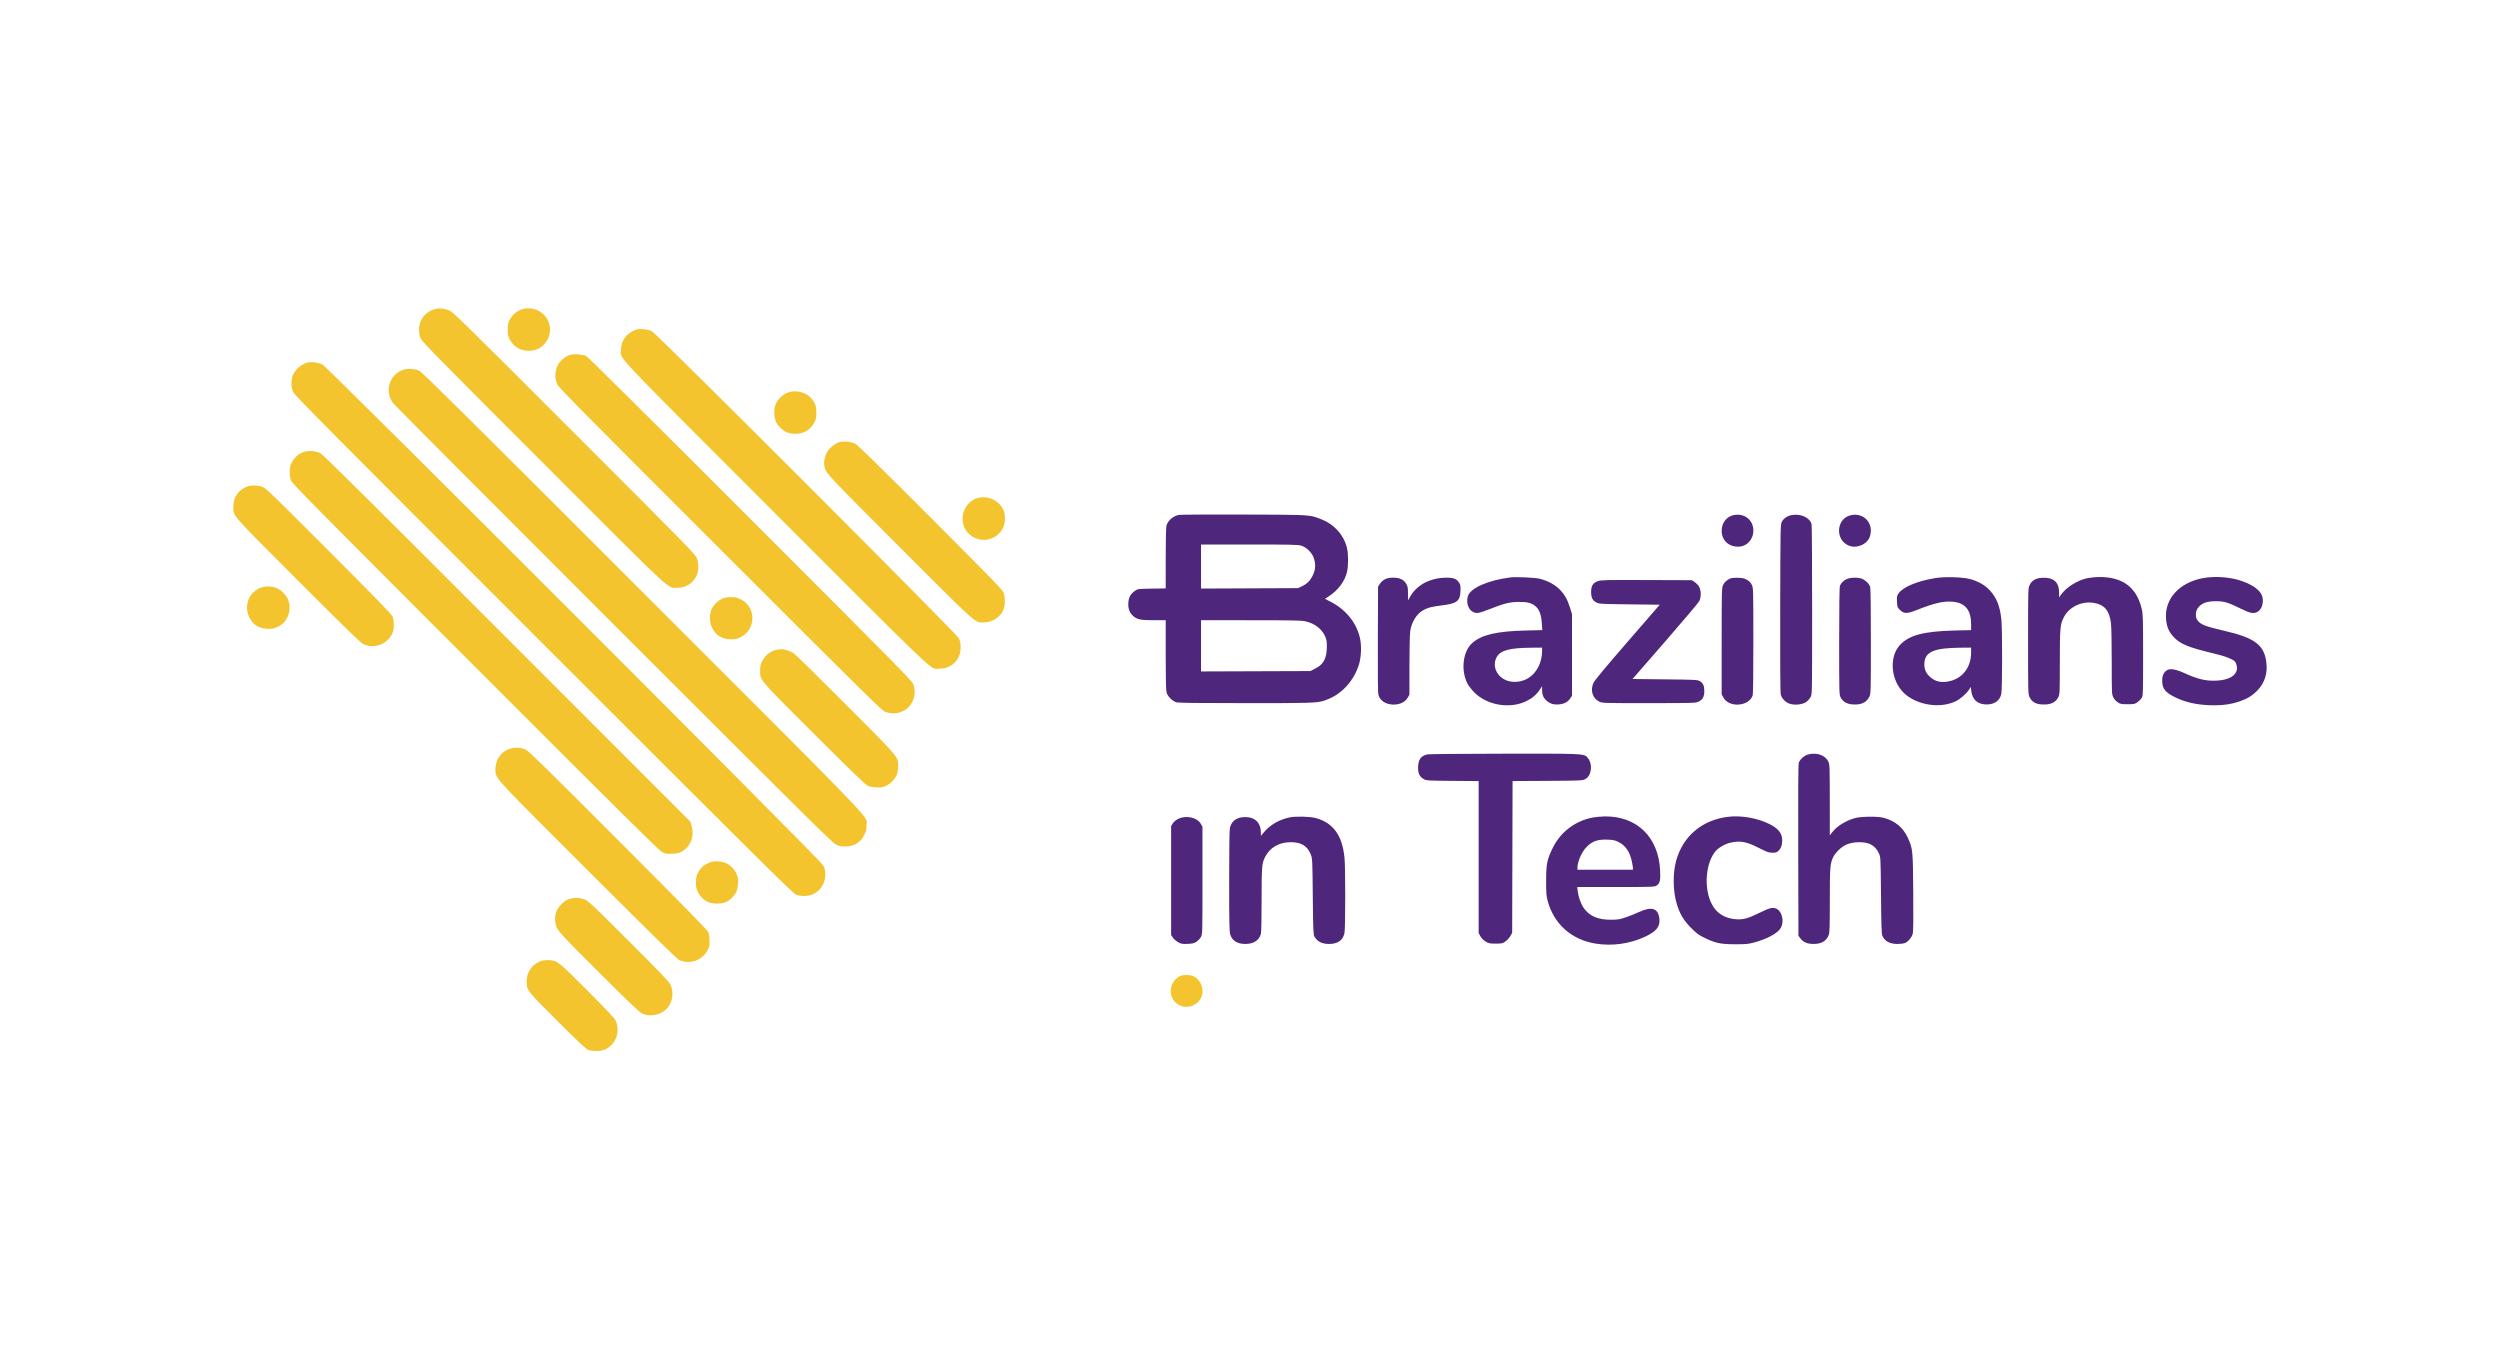 <?xml version="1.0" encoding="utf-8"?>
<svg xmlns="http://www.w3.org/2000/svg" width="600" height="327" viewBox="0 0 600 327" fill="none">
<path fill-rule="evenodd" clip-rule="evenodd" d="M283.269 241.342C280.268 240.088 280.194 235.836 283.144 234.283C283.893 233.889 285.677 233.912 286.483 234.326C288.33 235.276 289.132 237.579 288.267 239.447C287.426 241.266 285.151 242.128 283.269 241.342Z" fill="#F3C42E"/>
<path fill-rule="evenodd" clip-rule="evenodd" d="M279.94 126.183C280.294 124.914 281.557 123.825 282.971 123.571C283.352 123.503 290.322 123.467 298.46 123.491C311.797 123.531 313.877 123.52 315.759 124.124C316.168 124.255 316.568 124.415 317.073 124.611C320.243 125.844 322.545 128.421 323.286 131.565C323.621 132.987 323.621 135.82 323.286 137.243C322.755 139.494 321.204 141.599 319 143.058L317.996 143.723L319.433 144.468C323.087 146.362 325.609 149.533 326.416 153.249C326.805 155.036 326.686 157.77 326.146 159.496C324.96 163.287 322.196 166.398 318.782 167.785C318.451 167.92 318.167 168.036 317.878 168.136C316.075 168.757 314.057 168.754 299.049 168.754C286.861 168.754 282.841 168.703 282.299 168.541C281.38 168.267 280.257 167.144 279.983 166.225C279.827 165.704 279.77 163.272 279.77 157.183V148.853H276.991C273.775 148.853 272.955 148.693 272.006 147.882C271.086 147.094 270.709 146.081 270.801 144.642C270.883 143.348 271.336 142.542 272.4 141.799C273.072 141.328 273.097 141.325 276.423 141.272L279.77 141.218L279.771 134.004C279.772 129.856 279.843 126.532 279.94 126.183ZM413.201 127.395C413.201 125.467 414.39 123.943 416.156 123.606C418.69 123.122 420.813 124.824 420.804 127.332C420.796 129.535 419.214 131.204 417.136 131.201C414.817 131.198 413.201 129.635 413.201 127.395ZM427.627 125.259C428.042 124.423 429.008 123.775 430.093 123.605C432.271 123.263 434.341 124.232 434.779 125.797C434.852 126.057 434.912 135.342 434.912 146.431C434.912 166.541 434.911 166.593 434.55 167.283C434.351 167.664 433.869 168.201 433.479 168.477C432.552 169.132 430.584 169.312 429.38 168.852C428.45 168.497 427.636 167.615 427.388 166.694C427.263 166.229 427.22 159.667 427.251 145.969C427.296 126.65 427.309 125.9 427.627 125.259ZM443.689 130.933C440.273 129.506 440.74 124.275 444.343 123.614C447.423 123.048 449.709 125.641 448.803 128.673C448.223 130.611 445.645 131.75 443.689 130.933ZM315.333 133.974C314.897 132.661 313.56 131.331 312.298 130.957C311.497 130.719 309.855 130.683 299.813 130.683H288.25V141.257L311.525 141.152L312.477 140.704C313.71 140.122 314.474 139.336 315.113 137.99C315.732 136.686 315.803 135.389 315.333 133.974ZM352.283 143.119C352.826 141.162 357.106 139.258 362.489 138.579C363.846 138.407 368.475 138.623 369.584 138.909C371.426 139.384 373.117 140.283 374.228 141.377C375.469 142.6 376.169 143.814 376.793 145.826L377.277 147.382L377.285 166.962L376.825 167.658C376.264 168.506 375.356 168.968 374.059 169.066C372.863 169.156 371.999 168.888 371.188 168.176C370.411 167.495 370.103 166.765 370.103 165.604V164.692L369.508 165.576C368.697 166.781 367.651 167.654 366.21 168.328C362.246 170.184 356.875 169.249 353.834 166.174C353.214 165.547 352.497 164.638 352.239 164.155C350.528 160.944 351.073 156.278 353.392 154.276C355.641 152.334 359.256 151.495 366.104 151.326L370.152 151.226L370.048 149.63C369.912 147.559 369.443 146.287 368.528 145.503C367.581 144.693 366.564 144.436 364.393 144.461C362.301 144.485 360.848 144.855 357.319 146.266C356.127 146.743 354.899 147.122 354.55 147.122C352.809 147.12 351.71 145.18 352.283 143.119ZM455.625 142.45C456.677 140.89 460.133 139.445 464.508 138.734C466.744 138.371 470.985 138.49 472.776 138.967C474.748 139.491 476.353 140.399 477.526 141.653C479.197 143.44 480.019 145.532 480.338 148.808C480.577 151.268 480.559 165.4 480.315 166.539C479.938 168.299 478.428 169.239 476.288 169.047C474.456 168.883 473.347 167.776 473.108 165.877L472.98 164.861L472.585 165.499C472.001 166.442 470.436 167.8 469.333 168.322C465.167 170.292 459.018 169.006 456.27 165.59C453.705 162.402 453.56 157.458 455.954 154.839C458.137 152.451 461.642 151.51 469.046 151.327L473.07 151.227V149.905C473.07 146.358 471.653 144.642 468.53 144.406C466.384 144.243 464.228 144.747 460.094 146.376C457.645 147.341 456.938 147.339 455.96 146.361C455.364 145.765 455.332 145.671 455.275 144.395C455.223 143.218 455.266 142.983 455.625 142.45ZM494.671 142.693C495.976 140.891 498.632 139.241 501.018 138.748C501.684 138.611 502.943 138.492 503.815 138.484C509.436 138.434 512.818 140.981 514.022 146.171C514.314 147.432 514.343 148.419 514.343 157.246C514.343 166.597 514.331 166.957 514 167.504C513.812 167.815 513.351 168.282 512.977 168.542C512.35 168.976 512.163 169.014 510.624 169.014C509.101 169.014 508.891 168.973 508.251 168.549C507.828 168.27 507.403 167.784 507.182 167.327C506.825 166.588 506.815 166.363 506.815 158.788C506.815 154.333 506.737 150.381 506.631 149.542C506.25 146.502 505.049 145.099 502.473 144.684C499.572 144.217 496.565 145.678 495.304 148.166C494.435 149.883 494.362 150.717 494.358 158.965C494.355 166.208 494.339 166.602 494.01 167.282C493.37 168.604 492.134 169.175 490.129 169.073C488.572 168.995 487.66 168.468 487.108 167.327C486.744 166.575 486.741 166.457 486.741 153.872C486.741 141.456 486.749 141.159 487.093 140.448C487.645 139.307 488.6 138.747 490.127 138.67C492.837 138.533 494.182 139.707 494.182 142.21V143.368L494.671 142.693ZM519.852 148.588C519.441 143.725 523.025 139.78 528.802 138.735C531.477 138.251 534.926 138.466 537.525 139.281C540.597 140.243 542.574 141.677 542.964 143.226C543.339 144.714 542.807 146.328 541.764 146.867C540.835 147.347 540.058 147.193 537.797 146.08C534.734 144.573 533.865 144.309 531.908 144.29C529.615 144.267 528.259 144.792 527.412 146.029C526.899 146.776 526.874 148.171 527.361 148.829C528.159 149.906 529.169 150.308 533.746 151.369C541.032 153.059 543.305 154.706 543.89 158.719C544.29 161.462 543.595 163.804 541.831 165.653C540.582 166.963 539.322 167.732 537.35 168.388C535.499 169.004 533.687 169.274 531.419 169.272C527.826 169.269 524.868 168.686 522.3 167.474C519.672 166.234 518.928 165.327 518.929 163.364C518.93 162.149 519.277 161.373 520.046 160.869C520.795 160.379 522.199 160.599 524.21 161.524C527.522 163.046 529.504 163.499 532.167 163.34C534.861 163.179 536.566 162.226 536.848 160.722C536.978 160.032 536.702 159.054 536.266 158.66C535.661 158.112 533.898 157.453 531.504 156.881C525.14 155.359 523.267 154.592 521.653 152.849C520.513 151.617 520.007 150.422 519.852 148.588ZM331.196 140.083C331.466 139.675 331.968 139.232 332.407 139.015C332.956 138.743 333.478 138.643 334.357 138.643C335.932 138.643 336.893 139.091 337.485 140.103C337.861 140.743 337.916 141.045 337.917 142.466L337.919 144.094L338.464 143.144C340.071 140.341 343.353 138.642 347.158 138.644C348.943 138.645 349.597 138.913 350.213 139.896C350.508 140.368 350.557 140.692 350.514 141.875C350.426 144.259 349.643 144.858 346.042 145.296C343.572 145.596 342.568 145.86 341.489 146.493C339.932 147.405 338.758 149.35 338.443 151.536C338.347 152.202 338.267 155.894 338.265 159.74L338.262 166.734L337.832 167.468C337.231 168.492 335.991 169.1 334.502 169.1C332.642 169.1 331.221 168.206 330.832 166.791C330.69 166.274 330.648 162.51 330.684 153.426L330.734 140.781L331.196 140.083ZM413.523 140.443C413.84 139.745 414.494 139.149 415.295 138.828C415.873 138.597 417.878 138.606 418.576 138.843C419.514 139.161 420.132 139.68 420.478 140.443C420.783 141.114 420.8 141.841 420.804 153.817C420.807 162.354 420.748 166.641 420.624 166.969C419.629 169.604 414.916 169.881 413.596 167.384L413.194 166.623L413.197 153.888C413.201 141.842 413.219 141.114 413.523 140.443ZM441.586 140.601C441.848 139.909 442.417 139.34 443.218 138.97C444.092 138.567 446.002 138.536 446.901 138.912C447.783 139.28 448.639 140.149 448.843 140.885C448.948 141.262 449.013 146.303 449.011 153.958C449.008 165.674 448.989 166.46 448.69 167.117C448.039 168.55 446.794 169.175 444.789 169.073C443.279 168.997 442.298 168.449 441.751 167.377C441.409 166.707 441.401 166.392 441.401 153.89C441.401 145.243 441.461 140.93 441.586 140.601ZM381.872 142.087C381.871 140.578 382.304 139.89 383.519 139.47C384.303 139.199 385.352 139.176 395.209 139.211L406.037 139.249L406.757 139.725C407.152 139.987 407.633 140.509 407.825 140.886C408.294 141.804 408.294 143.312 407.826 144.256C407.634 144.643 403.952 149.009 399.643 153.958L391.81 162.957L399.603 163.044C406.844 163.124 407.435 163.153 407.935 163.457C408.749 163.949 409.04 164.578 409.04 165.839C409.039 167.218 408.632 167.95 407.609 168.414C406.912 168.731 406.348 168.747 395.727 168.751C384.714 168.754 384.567 168.75 383.818 168.387C382.205 167.607 381.606 165.646 382.442 163.882C382.745 163.24 385.246 160.229 390.61 154.045L398.341 145.133L391.101 145.046C384.411 144.966 383.81 144.934 383.192 144.627C382.225 144.148 381.872 143.469 381.872 142.087ZM317.988 152.634C317.16 150.867 315.524 149.638 313.302 149.114C312.4 148.902 310.196 148.858 300.233 148.856L288.25 148.853V161.149L314.502 161.054L315.696 160.446C317.666 159.445 318.431 157.974 318.441 155.17C318.446 153.839 318.381 153.47 317.988 152.634ZM365.82 163.227C368.395 162.24 370.098 159.432 370.102 156.165L370.103 155.429L367.464 155.451C362.302 155.494 360.116 156.084 359.225 157.676C358.121 159.648 359.01 162.071 361.238 163.161C362.516 163.786 364.295 163.812 365.82 163.227ZM467.497 163.567C470.904 162.973 473.061 160.275 473.068 156.597L473.07 155.429L470.431 155.451C464.24 155.503 462.045 156.428 461.855 159.067C461.76 160.379 462.116 161.376 462.995 162.258C464.213 163.481 465.628 163.892 467.497 163.567ZM340.338 184.298C340.338 182.36 340.97 181.425 342.527 181.059C342.9 180.972 351.056 180.895 361.03 180.885C378.51 180.868 380.036 180.844 380.794 181.595C380.89 181.69 380.973 181.796 381.075 181.917C381.662 182.615 381.932 183.686 381.79 184.755C381.642 185.874 381.163 186.634 380.354 187.036C379.756 187.334 379.089 187.361 371.363 187.406L363.017 187.454L362.922 223.872L362.489 224.643C362.251 225.067 361.719 225.651 361.306 225.941C360.601 226.436 360.459 226.467 358.956 226.467C357.481 226.467 357.292 226.427 356.519 225.948C355.968 225.607 355.542 225.167 355.278 224.666L354.875 223.904V187.46L348.602 187.409C342.635 187.36 342.299 187.34 341.723 187.002C340.714 186.409 340.338 185.676 340.338 184.298ZM431.706 183.085C431.93 182.311 433.037 181.311 433.932 181.073C436.041 180.511 438.101 181.255 438.82 182.838C439.122 183.502 439.144 184.122 439.148 192.015L439.151 200.48L439.747 199.716C440.882 198.259 443.011 196.943 445.211 196.337C446.627 195.948 450.544 195.895 451.957 196.247C454.709 196.931 456.69 198.526 457.836 200.981C459.072 203.628 459.099 203.887 459.179 214.204C459.228 220.616 459.192 223.615 459.057 224.114C458.825 224.978 457.963 226.001 457.201 226.32C456.893 226.449 456.074 226.552 455.381 226.55C453.511 226.544 452.338 225.902 451.754 224.564C451.581 224.166 451.507 221.891 451.44 214.873C451.352 205.754 451.349 205.696 450.953 204.836C450.474 203.795 449.845 203.102 448.975 202.655C447.531 201.912 444.756 201.953 443.03 202.744C441.95 203.238 440.554 204.562 440.032 205.585C439.224 207.169 439.157 207.976 439.154 216.133C439.152 222.654 439.111 223.892 438.884 224.437C438.28 225.881 437.137 226.546 435.258 226.546C433.765 226.546 432.814 226.152 432.123 225.245L431.624 224.591L431.572 204.157C431.537 190.025 431.578 183.526 431.706 183.085ZM303.228 199.877C304.772 197.991 306.934 196.721 309.535 196.172C310.966 195.869 314.44 195.964 315.822 196.342C319.978 197.481 322.162 200.518 322.684 205.884C322.919 208.308 322.91 222.845 322.672 223.955C322.306 225.657 321.054 226.544 319.004 226.55C317.26 226.556 316.132 225.981 315.446 224.737C315.193 224.279 315.149 223.153 315.07 215.132C314.98 206.105 314.977 206.041 314.574 205.032C313.765 203.011 312.261 202.108 309.739 202.128C306.904 202.152 304.767 203.407 303.592 205.738C302.846 207.22 302.786 207.977 302.785 215.963C302.784 220.631 302.716 223.772 302.605 224.169C302.185 225.682 300.854 226.544 298.93 226.55C296.94 226.557 295.714 225.785 295.254 224.237C295.039 223.514 294.999 221.451 295 211.337C295 203.171 295.061 199.075 295.19 198.606C295.642 196.951 296.877 196.107 298.856 196.1C301.23 196.093 302.609 197.48 302.612 199.877L302.613 200.629L303.228 199.877ZM372.693 203.43C374.566 199.63 378.125 196.96 382.329 196.2C383.076 196.065 384.335 195.948 385.126 195.939C392.88 195.855 398.035 200.882 398.433 208.914C398.551 211.293 398.367 212.056 397.558 212.549C397.039 212.866 396.578 212.882 387.774 212.882L378.535 212.883L378.645 213.813C378.812 215.241 379.375 216.854 380.056 217.861C381.393 219.837 383.49 220.754 386.63 220.735C388.289 220.725 388.739 220.654 390.132 220.182C391.011 219.884 392.499 219.288 393.439 218.857C396.485 217.461 397.994 217.996 398.259 220.566C398.448 222.39 397.493 223.567 394.817 224.814C391.145 226.523 386.92 227.109 382.933 226.463C377.165 225.527 372.967 221.796 371.452 216.257C371.121 215.048 371.073 214.435 371.073 211.412C371.073 207.334 371.286 206.284 372.693 203.43ZM402.291 206.524C403.908 200.689 408.484 196.812 414.665 196.04C417.847 195.643 421.756 196.317 424.65 197.763C426.844 198.859 427.73 199.997 427.73 201.719C427.73 202.851 427.437 203.63 426.786 204.23C426.396 204.589 426.15 204.661 425.336 204.652C424.486 204.643 424.078 204.499 422.279 203.577C419.146 201.972 417.699 201.699 415.259 202.254C413.912 202.561 412.294 203.529 411.594 204.448C409.088 207.736 408.916 214.183 411.24 217.686C412.405 219.441 414.274 220.454 416.655 220.622C418.404 220.745 419.527 220.433 422.354 219.038C424.838 217.813 425.615 217.655 426.519 218.189C427.757 218.92 428.213 221.234 427.403 222.676C426.67 223.979 424.068 225.394 420.86 226.233C419.549 226.576 418.927 226.63 416.395 226.623C412.918 226.613 411.657 226.344 409.04 225.056C407.648 224.371 407.158 224.007 405.839 222.675C404.044 220.863 403.101 219.26 402.394 216.816C401.488 213.688 401.447 209.57 402.291 206.524ZM281.464 197.623C281.716 197.218 282.184 196.825 282.752 196.542C284.655 195.594 287.334 196.183 288.203 197.741L288.59 198.433L288.593 211.289C288.596 223.848 288.587 224.161 288.246 224.83C288.054 225.207 287.573 225.73 287.177 225.991C286.568 226.395 286.24 226.477 285.03 226.528C283.751 226.582 283.513 226.541 282.767 226.134C282.308 225.885 281.738 225.396 281.5 225.048L281.068 224.416V198.26L281.464 197.623ZM391.651 206.768C391.137 204.341 390.076 202.838 388.286 202.001C387.492 201.629 387.033 201.543 385.678 201.51C383.355 201.452 382.175 201.877 380.777 203.275C379.631 204.42 378.591 206.783 378.585 208.254L378.583 208.73H391.908L391.905 208.34C391.903 208.126 391.789 207.418 391.651 206.768Z" fill="#4E267B"/>
<path fill-rule="evenodd" clip-rule="evenodd" d="M101.011 76.968C101.719 75.481 103.096 74.413 104.7 74.106C105.717 73.912 106.823 74.065 107.929 74.552C108.775 74.926 112.088 78.181 137.891 103.996C166.116 132.232 166.912 133.047 167.284 134.057C167.764 135.361 167.706 137.143 167.148 138.23C166.203 140.075 164.588 141.065 162.527 141.065C162.231 141.065 162.007 141.098 161.783 141.097C160.165 141.092 158.552 139.351 130.302 111.089C106.008 86.786 101.303 82.002 100.978 81.276C100.434 80.061 100.448 78.148 101.011 76.968ZM122.327 76.761C123.03 75.421 124.242 74.466 125.704 74.1C126.064 74.011 126.777 73.974 127.287 74.019C131.541 74.397 133.521 79.383 130.674 82.549C129.655 83.683 128.477 84.194 126.878 84.196C124.879 84.199 123.248 83.22 122.327 81.464C121.931 80.71 121.864 80.372 121.864 79.113C121.864 77.853 121.931 77.515 122.327 76.761ZM149.041 83.958C149.066 81.671 150.457 79.846 152.749 79.091C153.601 78.811 155.546 79.028 156.47 79.507C157.663 80.124 229.526 152.007 230.122 153.179C230.733 154.38 230.701 156.391 230.05 157.717C229.16 159.529 227.468 160.521 225.321 160.489C225.087 160.486 224.911 160.514 224.734 160.518C223.254 160.552 221.736 158.916 186.119 123.279C150.644 87.784 148.863 86.153 148.971 84.66C148.986 84.453 149.038 84.249 149.041 83.958ZM134.545 86.668C135.188 85.99 135.896 85.501 136.635 85.225C137.569 84.876 139.85 85.015 140.722 85.474C141.152 85.7 156.119 100.553 180.208 124.657C218.298 162.771 219.007 163.493 219.275 164.416C220.523 168.716 216.793 172.298 212.526 170.897C211.738 170.638 208.742 167.687 172.948 131.917C140.676 99.667 134.146 93.062 133.766 92.292C132.899 90.531 133.244 88.039 134.545 86.668ZM70.318 90.006C70.961 88.578 72.111 87.563 73.664 87.052C74.516 86.771 76.461 86.989 77.385 87.467C78.592 88.092 197.001 206.527 197.577 207.686C198.829 210.203 197.657 213.498 195.109 214.623C193.944 215.138 192.303 215.179 191.08 214.723C190.298 214.431 184.462 208.649 130.474 154.679C79.354 103.576 70.677 94.832 70.35 94.087C69.835 92.917 69.821 91.109 70.318 90.006ZM94.339 96.747C92.156 93.809 93.531 89.669 97.018 88.683C98.026 88.398 99.597 88.528 100.633 88.982C101.292 89.271 111.045 98.939 154.182 142.067C206.286 194.159 208.23 195.946 208.033 197.453C208.009 197.637 207.953 197.818 207.953 198.086C207.953 199.126 207.867 199.502 207.424 200.388C206.551 202.135 205.189 203.024 203.194 203.149C202.238 203.209 201.764 203.145 200.944 202.843C199.93 202.47 198.687 201.243 147.418 150.002C118.549 121.149 94.664 97.185 94.339 96.747ZM187.044 95.646C187.821 94.762 188.747 94.219 189.842 94.002C191.508 93.673 193.597 94.319 194.615 95.478C195.646 96.652 195.922 97.398 195.921 99.014C195.921 100.271 195.854 100.61 195.463 101.35C194.482 103.202 192.939 104.119 190.821 104.106C189.33 104.097 188.404 103.72 187.302 102.673C186.335 101.754 185.934 100.863 185.84 99.425C185.737 97.851 186.097 96.722 187.044 95.646ZM198.663 108.23C199.238 107.371 200.51 106.401 201.44 106.114C202.45 105.802 204.337 106.003 205.295 106.524C205.926 106.868 210.85 111.69 223.39 124.247C239.173 140.051 240.641 141.57 240.898 142.351C241.253 143.429 241.259 145.097 240.91 146.119C240.276 147.981 238.266 149.372 236.21 149.372C235.86 149.372 235.592 149.398 235.326 149.381C233.795 149.283 232.357 147.736 215.963 131.334C199.477 114.84 198.222 113.612 197.916 112.181C197.883 112.029 197.861 111.874 197.833 111.698C197.666 110.668 198.019 109.194 198.663 108.23ZM69.778 111.511C70.421 109.965 71.52 108.916 73.002 108.431C74.087 108.077 75.846 108.229 76.892 108.768C77.528 109.095 88.358 119.833 121.718 153.21L165.705 197.221L165.997 198.247C166.695 200.692 165.772 203.134 163.689 204.354C163.034 204.738 162.633 204.831 161.372 204.891C159.999 204.957 159.757 204.92 158.937 204.516C158.185 204.145 150.399 196.435 114.049 160.064C73.365 119.355 70.05 115.995 69.791 115.207C69.437 114.128 69.431 112.347 69.778 111.511ZM56.013 121.597C56.013 119.187 57.362 117.351 59.647 116.654C60.477 116.4 62.039 116.486 62.972 116.835C63.807 117.149 65.186 118.479 78.885 132.194C89.734 143.054 93.967 147.4 94.185 147.901C94.385 148.361 94.488 149.058 94.493 149.978C94.499 151.147 94.429 151.5 94.041 152.249C92.716 154.806 89.508 155.831 87.038 154.487C86.425 154.153 81.99 149.822 71.379 139.194C57.604 125.397 56.129 124.023 56.009 122.541C55.986 122.259 56.013 121.973 56.013 121.597ZM231.449 126.568C230.149 123.628 231.898 120.074 234.957 119.442C237.312 118.955 239.752 120.151 240.766 122.289C241.084 122.961 241.176 123.446 241.176 124.452C241.176 126.007 240.718 127.134 239.686 128.121C237.108 130.586 232.874 129.788 231.449 126.568ZM59.798 148.074C58.448 145.255 59.868 141.889 62.792 140.976C63.809 140.659 64.939 140.665 66.048 140.994C67.319 141.372 68.808 142.847 69.245 144.162C69.685 145.485 69.547 147.124 68.895 148.322C68.31 149.397 67.674 149.97 66.428 150.542C65.649 150.9 65.305 150.956 64.178 150.903C62.036 150.803 60.688 149.933 59.798 148.074ZM170.814 146.171C171.313 145.118 172.297 144.147 173.342 143.675C173.902 143.422 174.491 143.322 175.435 143.319C176.561 143.316 176.901 143.391 177.818 143.85C181.549 145.714 181.479 151.1 177.7 152.956C176.877 153.36 176.505 153.437 175.419 153.426C173.281 153.405 171.836 152.534 170.93 150.722C170.228 149.317 170.182 147.505 170.814 146.171ZM182.918 158.674C183.605 157.271 184.907 156.246 186.373 155.956C186.773 155.878 187.259 155.804 187.453 155.794C188.205 155.753 189.872 156.33 190.631 156.894C191.068 157.218 196.659 162.726 203.055 169.132C213.961 180.058 215.367 181.416 215.542 182.919C215.574 183.195 215.565 183.476 215.566 183.822C215.567 184.447 215.445 185.319 215.295 185.759C214.925 186.846 213.847 188.021 212.711 188.577C211.872 188.987 211.614 189.03 210.337 188.97C209.42 188.928 208.656 188.787 208.213 188.579C207.744 188.36 203.617 184.362 195.444 176.211C184.101 164.9 182.632 163.498 182.453 161.947C182.419 161.65 182.432 161.346 182.432 160.967C182.432 159.893 182.517 159.493 182.918 158.674ZM119.827 181.57C120.481 180.707 120.867 180.391 121.859 179.908C123.072 179.317 124.958 179.314 126.186 179.9C126.885 180.234 131.127 184.395 148.366 201.659C163.909 217.225 169.763 223.193 169.982 223.698C170.182 224.158 170.285 224.855 170.29 225.775C170.297 226.944 170.226 227.297 169.838 228.046C168.549 230.534 165.412 231.592 162.954 230.367C162.396 230.089 156.292 224.1 141.019 208.843C120.591 188.435 119.255 187.137 118.979 185.642C118.952 185.494 118.935 185.345 118.911 185.174C118.765 184.135 119.21 182.383 119.827 181.57ZM167.443 209.594C168.164 208.188 169.095 207.403 170.66 206.884C171.58 206.578 173.361 206.72 174.296 207.172C175.334 207.675 176.261 208.637 176.762 209.73C177.137 210.549 177.182 210.846 177.114 212.078C177.029 213.644 176.786 214.247 175.799 215.343C174.881 216.361 173.713 216.859 172.238 216.861C171.583 216.862 170.753 216.775 170.394 216.667C169.295 216.338 168.128 215.32 167.548 214.187C167.091 213.293 167.027 212.991 167.035 211.769C167.042 210.664 167.127 210.211 167.443 209.594ZM134.737 217.022C135.46 216.3 135.971 215.951 136.585 215.763C137.801 215.39 139.075 215.418 140.24 215.845C141.184 216.191 141.788 216.757 150.789 225.736C157.599 232.528 160.473 235.509 160.811 236.13C161.857 238.051 161.475 240.643 159.917 242.201C158.417 243.701 155.846 244.122 153.961 243.177C153.414 242.903 150.332 239.94 143.628 233.242C134.874 224.497 133.631 223.272 133.342 221.854C133.29 221.598 133.269 221.336 133.241 221.023C133.095 219.41 133.54 218.22 134.737 217.022ZM126.393 235.642C126.375 233.207 127.81 231.222 130.043 230.593C130.492 230.467 131.31 230.395 131.863 230.433C133.783 230.566 134.107 230.825 141.007 237.752C145.31 242.072 147.473 244.367 147.736 244.892C148.614 246.647 148.309 249.037 147.02 250.501C145.951 251.716 144.832 252.229 143.231 252.238C142.517 252.243 141.622 252.141 141.241 252.012C140.693 251.826 139.155 250.389 133.852 245.106C126.469 237.752 126.409 237.675 126.393 235.642Z" fill="#F3C42E"/>
</svg>